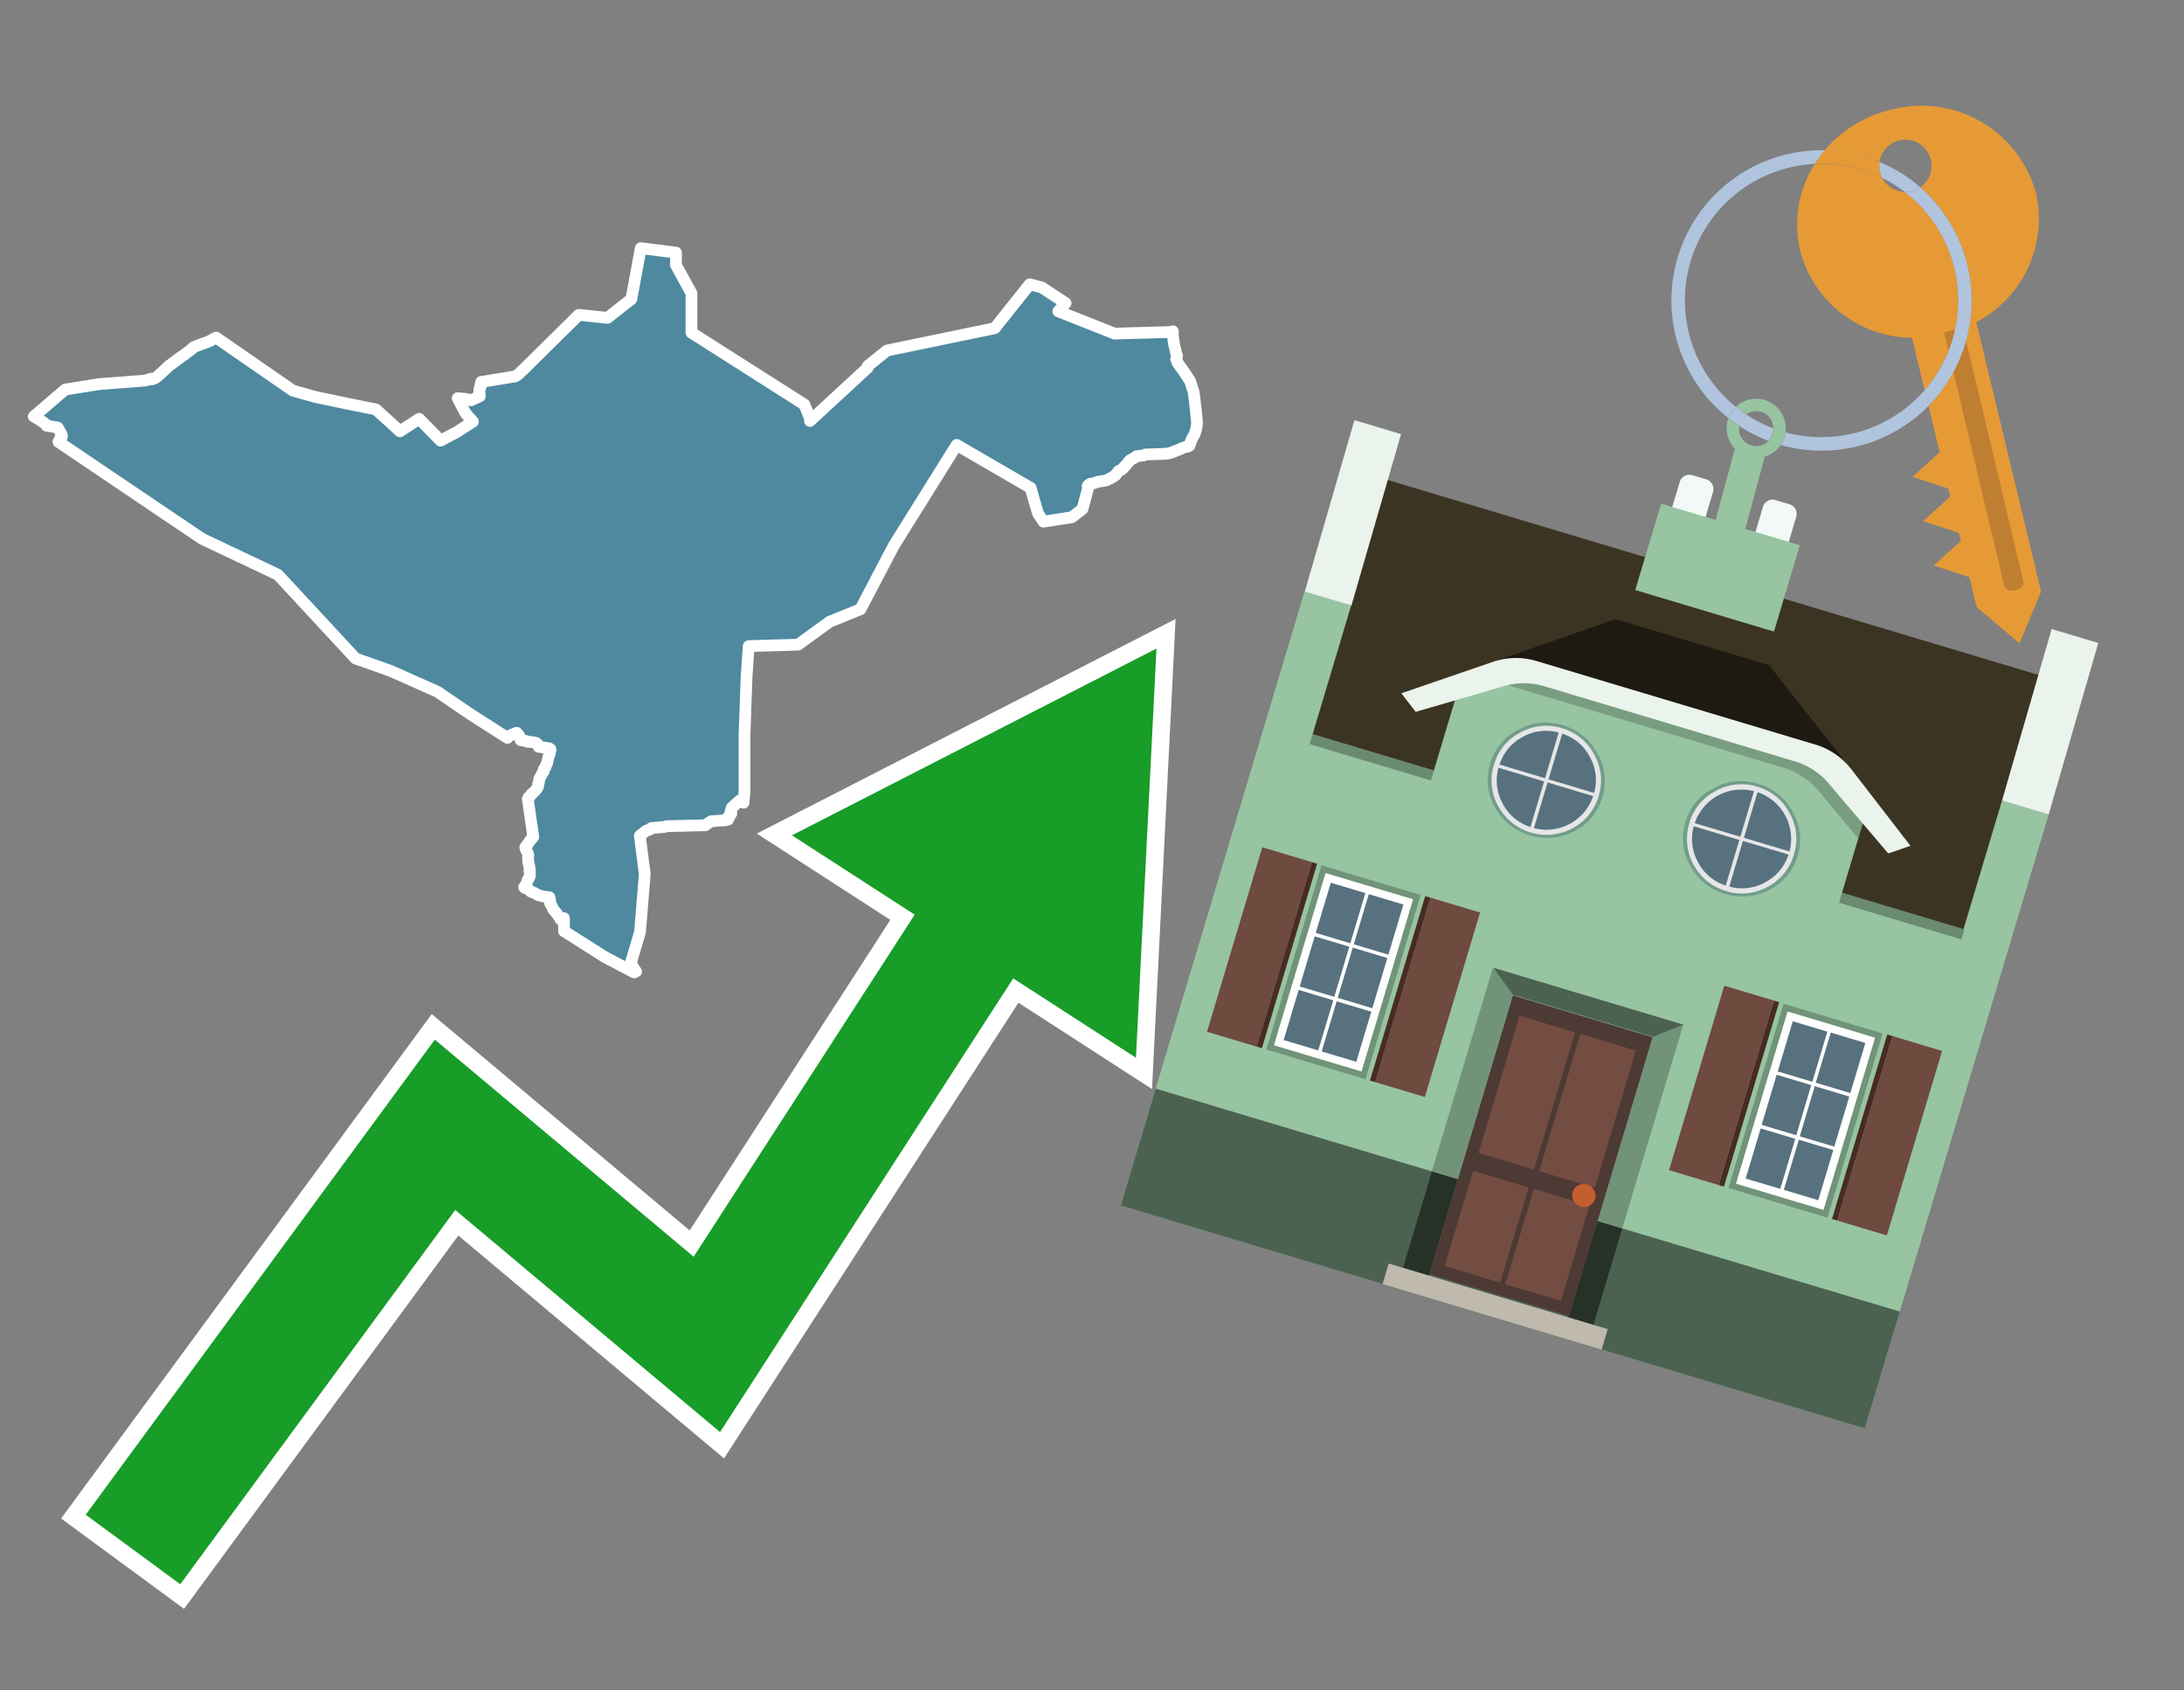 <svg id="Text" xmlns="http://www.w3.org/2000/svg" width="93.05" height="72" viewBox="0 0 93.05 72"><rect x="0" y="0" width="93.05" height="72" fill="#808080" stroke="none"/><polygon points="2.78,16.59 4.24,16.36 6.19,16.21 6.43,16.13 6.47,16.16 6.62,16.1 6.68,16.06 6.76,15.99 6.86,15.9 7.02,15.75 7.09,15.69 7.15,15.63 7.22,15.56 7.28,15.53 7.34,15.48 7.42,15.42 7.5,15.36 7.55,15.32 7.65,15.25 7.73,15.19 7.84,15.12 7.94,15.04 7.99,15 8.04,14.97 8.14,14.89 8.18,14.86 8.21,14.82 8.26,14.78 8.45,14.71 8.52,14.68 8.69,14.62 8.81,14.58 8.88,14.55 8.97,14.51 9.04,14.47 9.12,14.42 9.21,14.38 12.48,16.64 13.45,16.91 14.83,17.2 16.02,17.44 17.04,18.37 17.86,17.84 18.77,18.77 19.45,18.41 20.15,17.96 19.9,17.68 19.8,17.54 19.5,16.96 19.84,16.99 19.96,17.02 20.07,17.05 20.44,16.88 20.44,16.85 20.44,16.81 20.44,16.78 20.41,16.75 20.42,16.69 20.43,16.56 20.44,16.53 20.47,16.5 20.48,16.45 20.47,16.42 20.47,16.39 20.49,16.33 20.5,16.3 20.5,16.27 21.96,16.03 22.08,15.95 22.19,15.84 22.22,15.81 22.26,15.78 24.66,13.41 25.88,13.54 26.9,12.74 27.3,10.57 28.8,10.76 28.8,11.29 29.46,12.49 29.46,14.17 34.27,17.23 34.54,17.9 34.51,17.93 36.97,15.66 36.97,15.59 37.79,14.93 42.38,13.98 43.87,12.11 44.38,12.24 45.4,12.91 45.09,13.26 47.49,14.21 49.92,14.14 49.97,14.11 49.97,14.26 49.97,14.31 50.02,14.65 50.04,14.74 50.12,15.09 50.15,15.16 50.13,15.22 50.11,15.29 50.16,15.39 50.17,15.45 50.47,15.87 50.71,16.24 50.86,16.72 50.91,17.12 50.93,17.33 50.94,17.39 50.95,17.49 50.96,17.59 50.96,17.63 50.97,17.71 50.98,17.77 50.98,17.81 51,17.99 50.99,18.1 50.98,18.17 50.97,18.24 50.96,18.27 50.95,18.32 50.89,18.5 50.81,18.64 50.78,18.7 50.71,18.88 50.7,18.91 50.68,18.98 50.64,19.01 50.47,19.05 50.34,19.1 50.26,19.14 50.18,19.17 50.1,19.2 50.03,19.23 49.92,19.27 49.85,19.3 49.62,19.33 48.79,19.36 48.72,19.4 48.43,19.43 48.39,19.46 48.35,19.49 48.29,19.52 48.25,19.55 48.18,19.58 48.14,19.61 48.11,19.64 48.09,19.67 48.06,19.7 48.03,19.74 48,19.78 47.96,19.82 47.94,19.85 47.9,19.88 47.87,19.93 47.82,19.97 47.78,20.01 47.7,20.04 47.65,20.07 47.63,20.1 47.6,20.14 47.58,20.17 47.55,20.2 47.54,20.23 47.48,20.27 47.44,20.3 47.38,20.33 47.34,20.36 47.25,20.4 47.2,20.43 47.13,20.46 46.98,20.49 46.77,20.52 46.69,20.55 46.61,20.58 46.44,20.61 46.4,20.64 46.36,20.67 46.34,20.7 46.37,20.74 46.12,21.68 45.67,22.03 44.46,22.22 44.23,21.88 44.08,21.38 43.91,20.78 40.76,18.95 38.08,23.24 36.66,25.95 35.35,26.48 34,27.46 31.9,27.52 31.81,28.78 31.72,31.3 31.72,33.7 31.68,34.19 31.6,34.16 31.55,34.13 31.51,34.1 31.38,34.22 31.34,34.25 31.31,34.28 31.28,34.32 31.23,34.36 31.18,34.4 31.16,34.47 31.14,34.51 31.14,34.56 31.13,34.6 31.16,34.65 31.12,34.68 31.08,34.71 31.07,34.74 31.09,34.77 31.05,34.8 30.99,34.84 30.99,34.88 31.02,34.91 30.9,34.94 30.3,34.98 30.24,35.02 30.19,35.05 30.15,35.08 30.1,35.11 30.06,35.15 28.4,35.19 28.33,35.22 27.75,35.27 27.72,35.3 27.69,35.33 27.57,35.37 27.49,35.41 27.46,35.44 27.41,35.48 27.36,35.52 27.31,35.56 27.26,35.6 27.47,37.23 27.27,39.69 26.87,41.04 27.1,41.38 27.02,41.42 25.78,40.77 24.03,39.66 24.03,39.11 23.99,39.14 23.89,39.17 23.84,39.08 23.82,39.05 23.79,39.01 23.77,38.98 23.74,38.94 23.71,38.91 23.7,38.88 23.67,38.85 23.64,38.81 23.58,38.75 23.56,38.72 23.55,38.69 23.54,38.65 23.52,38.61 23.5,38.58 23.47,38.53 23.44,38.47 23.43,38.44 23.43,38.38 23.44,38.34 23.41,38.31 23.41,38.28 23.41,38.22 23.19,38.19 23.05,38.16 22.91,38.12 22.87,38.09 22.8,38.05 22.74,38.02 22.62,37.98 22.59,37.95 22.55,37.91 22.5,37.88 22.48,37.85 22.36,37.82 22.33,37.79 22.35,37.76 22.37,37.73 22.4,37.7 22.42,37.66 22.45,37.58 22.46,37.55 22.47,37.51 22.5,37.45 22.52,37.42 22.54,37.39 22.56,37.36 22.57,37.32 22.58,37.27 22.57,37.2 22.58,37.15 22.56,37.11 22.57,37.08 22.57,37.03 22.56,36.99 22.56,36.96 22.55,36.93 22.55,36.9 22.54,36.86 22.54,36.83 22.53,36.8 22.51,36.75 22.5,36.61 22.5,36.56 22.5,36.51 22.5,36.47 22.51,36.44 22.5,36.41 22.5,36.37 22.48,36.33 22.4,36.17 22.39,36.14 22.38,36.09 22.4,36.06 22.43,36.03 22.45,36 22.47,35.97 22.51,35.92 22.53,35.89 22.54,35.86 22.56,35.83 22.6,35.79 22.62,35.76 22.65,35.73 22.69,35.69 22.72,35.65 22.49,34.05 22.49,34.02 22.51,33.99 22.52,33.96 22.57,33.93 22.59,33.9 22.61,33.87 22.63,33.84 22.66,33.81 22.71,33.77 22.75,33.73 22.81,33.67 22.83,33.64 22.87,33.6 22.89,33.57 22.91,33.53 22.92,33.5 22.93,33.47 22.93,33.44 22.93,33.39 22.95,33.36 22.96,33.32 22.96,33.29 22.97,33.24 22.97,33.2 22.98,33.17 23,33.14 23.01,33.11 23.04,33.07 23.06,33.03 23.1,32.95 23.11,32.92 23.17,32.85 23.17,32.81 23.17,32.76 23.2,32.73 23.23,32.7 23.24,32.66 23.27,32.59 23.29,32.55 23.31,32.51 23.34,32.36 23.35,32.31 23.38,32.19 23.42,32.11 23.42,32.05 23.43,32.02 23.44,31.97 23.46,31.94 23.45,31.91 23.41,31.88 23.25,31.85 22.95,31.81 22.94,31.78 22.93,31.73 22.91,31.7 22.85,31.65 22.75,31.62 22.45,31.59 22.41,31.56 22.19,31.53 22.17,31.5 22.17,31.46 22.14,31.4 22.12,31.33 22.06,31.27 22.04,31.24 22.01,31.21 21.62,31.37 21.62,31.43 20.04,30.42 18.63,29.46 16.65,28.58 15.95,28.33 15.15,28.05 11.84,24.48 8.61,22.95 6.77,21.71 2.49,18.82 2.54,18.73 2.56,18.67 2.63,18.61 2.64,18.58 2.63,18.53 2.61,18.47 2.46,18.21 1.98,18.13 1.93,18.05 1.89,18.02 1.67,17.87 1.44,17.74 " fill="#4e89a0" stroke="#fff" stroke-linejoin="round" stroke-width="0.5"/><polygon points="49.272 27.624 33.741 35.58 38.97 38.959 29.553 53.529 18.525 44.281 3.652 64.518 7.681 67.479 19.396 51.538 30.678 60.999 43.169 41.673 48.398 45.053 49.272 27.624" fill="none" stroke="#fff" stroke-miterlimit="10" stroke-width="1.5"/><polygon points="49.272 27.624 33.741 35.58 38.97 38.959 29.553 53.529 18.525 44.281 3.652 64.518 7.681 67.479 19.396 51.538 30.678 60.999 43.169 41.673 48.398 45.053 49.272 27.624" fill="#179d28"/><path d="M80.19,7.577a1.16,1.16,0,0,1-.094-.251,1.114,1.114,0,0,1-.018-.429A6.367,6.367,0,0,0,77.743,6.4a5.269,5.269,0,0,0-.423.577c.1,0,.192-.007.288-.007A5.794,5.794,0,0,1,80.19,7.577Z" fill="#e69a35"/><path d="M77.608,6.4A6.394,6.394,0,0,0,73.64,17.81a1.26,1.26,0,0,1,.317-.48A5.821,5.821,0,0,1,77.32,6.981a5.269,5.269,0,0,1,.423-.577Z" fill="#b0c4de"/><path d="M84.2,13.72a4.962,4.962,0,0,0,2.545-5.48,5.047,5.047,0,0,0-6.179-3.566A5.322,5.322,0,0,0,77.743,6.4a6.367,6.367,0,0,1,2.335.493,1.114,1.114,0,1,1,1.736,1.084,6.392,6.392,0,0,1,.347,9.3l.479,1.985-.438.4-.716.648.92.3.6.2.082.341-.438.4-.716.648.92.3.605.2.082.341-.438.4-.716.649.92.3.605.2.307,1.274,1.821,1.534.921-2.2Z" fill="#e69a35"/><path d="M81.154,8.179a1.115,1.115,0,0,1-.964-.6,5.794,5.794,0,0,0-2.582-.6c-.1,0-.192,0-.288.007a4.783,4.783,0,0,0-.625,3.685,4.962,4.962,0,0,0,4.765,3.715L82,16.617a5.82,5.82,0,0,0-.846-8.438Z" fill="#e69a35"/><path d="M74.1,18.142a6.386,6.386,0,0,0,1.232.63.73.73,0,0,0,.224-.527h0a5.783,5.783,0,0,1-1.159-.593A.733.733,0,0,0,74.1,18.142Z" fill="#b0c4de"/><path d="M74.4,17.652q-.228-.152-.44-.322a1.26,1.26,0,0,0-.317.48c.148.117.3.228.46.332A.733.733,0,0,1,74.4,17.652Z" fill="#b0c4de"/><path d="M74.824,16.984a1.257,1.257,0,0,0-.867.346c.141.114.288.222.44.322a.731.731,0,0,1,1.159.593h0a.732.732,0,1,1-1.463,0,.7.7,0,0,1,.007-.1c-.158-.1-.312-.215-.46-.332a1.258,1.258,0,0,0,.273,1.3l-.979,3.635,1.275.341.98-3.639a1.266,1.266,0,0,0,.681-.5,1.249,1.249,0,0,0,.2-.538,1.328,1.328,0,0,0,.012-.168A1.262,1.262,0,0,0,74.824,16.984Z" fill="#97c4a1"/><path d="M85.974,25.1l-.226.053a.3.3,0,0,1-.362-.223l-2.56-10.777.81-.193L86.2,24.736A.3.3,0,0,1,85.974,25.1Z" fill="#bf7f32"/><path d="M80.1,7.326a1.16,1.16,0,0,0,.094.251,5.833,5.833,0,0,1,.964.6,1.137,1.137,0,0,0,.287-.031,1.108,1.108,0,0,0,.373-.167A6.371,6.371,0,0,0,80.078,6.9,1.114,1.114,0,0,0,80.1,7.326Z" fill="#b0c4de"/><path d="M77.608,18.618a5.836,5.836,0,0,1-1.534-.2,1.24,1.24,0,0,1-.2.537,6.4,6.4,0,0,0,6.291-1.666L82,16.617A5.807,5.807,0,0,1,77.608,18.618Z" fill="#b0c4de"/><path d="M81.814,7.981a1.108,1.108,0,0,1-.373.167,1.137,1.137,0,0,1-.287.031A5.82,5.82,0,0,1,82,16.617l.161.667a6.392,6.392,0,0,0-.347-9.3Z" fill="#b0c4de"/><polygon points="83.79 39.753 55.78 31.364 58.988 20.404 86.964 28.783 83.79 39.753 83.79 39.753" fill="#3c3422" fill-rule="evenodd"/><polygon points="81.705 53.32 87.284 34.692 85.297 34.097 83.656 39.575 55.926 31.269 57.567 25.791 55.579 25.196 47.746 51.348 79.451 60.844 81.705 53.32" fill="#97c4a1" fill-rule="evenodd"/><rect x="69.522" y="21.148" width="0.444" height="28.983" transform="translate(15.592 92.226) rotate(-73.326)" opacity="0.3"/><polygon points="87.284 34.692 85.297 34.097 87.411 26.793 89.398 27.388 87.284 34.692 87.284 34.692" fill="#eaf3ec" fill-rule="evenodd"/><polygon points="57.578 25.794 55.591 25.199 57.705 17.896 59.692 18.491 57.578 25.794 57.578 25.794" fill="#eaf3ec" fill-rule="evenodd"/><polygon points="79.451 60.844 80.943 55.865 49.238 46.369 47.747 51.348 79.451 60.844 79.451 60.844" fill="#4c6251" fill-rule="evenodd"/><path d="M71.566,20.528l-.522,1.743,1.418.425.523-1.744a.432.432,0,0,0-.289-.536l-.593-.177A.431.431,0,0,0,71.566,20.528Z" fill="#f3f9f8" fill-rule="evenodd"/><path d="M75.111,21.589l-.522,1.743,1.418.425.522-1.743a.43.43,0,0,0-.289-.536l-.593-.178A.43.43,0,0,0,75.111,21.589Z" fill="#f3f9f8" fill-rule="evenodd"/><polygon points="75.368 28.329 68.829 26.37 63.807 28.121 78.733 32.591 75.368 28.329" fill="#1e1a11"/><polygon points="78.248 32.422 64.442 28.287 62.236 28.998 60.064 36.247 77.453 41.455 79.651 34.116 78.248 32.422" fill="#97c4a1"/><path d="M77.74,32.516S65.088,28.725,65,28.7l-.938.43,11.892,3.562a3.175,3.175,0,0,1,1.532,1l1.685,2.02.327-1.09Z" fill-rule="evenodd" opacity="0.2"/><path d="M77.35,31.716,65.458,28.154a3.041,3.041,0,0,0-1.854.037l-3.9,1.339.611.79,3.626-1.054a3.045,3.045,0,0,1,1.855-.037l10.673,3.2A3.028,3.028,0,0,1,78,33.477l2.45,2.874.945-.325-2.518-3.26A3.036,3.036,0,0,0,77.35,31.716Z" fill="#eaf3ec"/><polygon points="76.683 23.223 70.773 21.453 69.671 25.132 75.581 26.902 76.683 23.223 76.683 23.223" fill="#97c4a1" fill-rule="evenodd"/><g id="Symbol_9_0_Layer2_0_MEMBER_8_MEMBER_21_MEMBER_0_FILL" data-name="Symbol 9 0 Layer2 0 MEMBER 8 MEMBER 21 MEMBER 0 FILL"><path d="M66.584,30.892a2.39,2.39,0,0,0-1.891.189,2.317,2.317,0,0,0-1.2,1.448A2.345,2.345,0,0,0,63.7,34.4a2.528,2.528,0,0,0,3.367,1.008,2.339,2.339,0,0,0,1.2-1.447,2.313,2.313,0,0,0-.208-1.87A2.394,2.394,0,0,0,66.584,30.892Z" fill="#729d8c"/></g><g id="Symbol_9_0_Layer2_0_MEMBER_8_MEMBER_21_MEMBER_1_FILL" data-name="Symbol 9 0 Layer2 0 MEMBER 8 MEMBER 21 MEMBER 1 FILL"><path d="M66.547,31.016a2.241,2.241,0,0,0-1.769.185,2.213,2.213,0,0,0-1.127,1.376,2.239,2.239,0,0,0,.185,1.768,2.341,2.341,0,0,0,3.145.942,2.234,2.234,0,0,0,1.126-1.376,2.207,2.207,0,0,0-.185-1.768A2.237,2.237,0,0,0,66.547,31.016Z" fill="#e6e6e6"/></g><g id="Symbol_9_0_Layer2_0_MEMBER_8_MEMBER_21_MEMBER_2_MEMBER_0_FILL" data-name="Symbol 9 0 Layer2 0 MEMBER 8 MEMBER 21 MEMBER 2 MEMBER 0 FILL"><path d="M65.787,33.284,63.843,32.7a2.036,2.036,0,0,0,.186,1.539,2.015,2.015,0,0,0,1.175.986Z" fill="#58717f"/></g><g id="Symbol_9_0_Layer2_0_MEMBER_8_MEMBER_21_MEMBER_2_MEMBER_1_FILL" data-name="Symbol 9 0 Layer2 0 MEMBER 8 MEMBER 21 MEMBER 2 MEMBER 1 FILL"><path d="M65.827,33.148l.582-1.944a2.01,2.01,0,0,0-1.523.178,2.037,2.037,0,0,0-1,1.183Z" fill="#58717f"/></g><g id="Symbol_9_0_Layer2_0_MEMBER_8_MEMBER_21_MEMBER_2_MEMBER_2_FILL" data-name="Symbol 9 0 Layer2 0 MEMBER 8 MEMBER 21 MEMBER 2 MEMBER 2 FILL"><path d="M67.878,33.91l-1.943-.582-.582,1.944a2.1,2.1,0,0,0,2.525-1.362Z" fill="#58717f"/></g><g id="Symbol_9_0_Layer2_0_MEMBER_8_MEMBER_21_MEMBER_2_MEMBER_3_FILL" data-name="Symbol 9 0 Layer2 0 MEMBER 8 MEMBER 21 MEMBER 2 MEMBER 3 FILL"><path d="M66.558,31.249l-.582,1.943,1.943.582a2.031,2.031,0,0,0-.186-1.539A2.009,2.009,0,0,0,66.558,31.249Z" fill="#58717f"/></g><g id="Symbol_9_0_Layer2_0_MEMBER_8_MEMBER_21_MEMBER_0_FILL-2" data-name="Symbol 9 0 Layer2 0 MEMBER 8 MEMBER 21 MEMBER 0 FILL"><path d="M74.9,33.384a2.4,2.4,0,0,0-1.891.189,2.316,2.316,0,0,0-1.2,1.448,2.341,2.341,0,0,0,.209,1.87A2.527,2.527,0,0,0,75.387,37.9a2.345,2.345,0,0,0,1.2-1.447,2.314,2.314,0,0,0-.209-1.87A2.389,2.389,0,0,0,74.9,33.384Z" fill="#729d8c"/></g><g id="Symbol_9_0_Layer2_0_MEMBER_8_MEMBER_21_MEMBER_1_FILL-2" data-name="Symbol 9 0 Layer2 0 MEMBER 8 MEMBER 21 MEMBER 1 FILL"><path d="M74.867,33.508a2.239,2.239,0,0,0-1.768.185,2.21,2.21,0,0,0-1.127,1.376,2.316,2.316,0,0,0,1.564,2.883,2.261,2.261,0,0,0,1.765-.173A2.237,2.237,0,0,0,76.428,36.4a2.209,2.209,0,0,0-.185-1.769A2.239,2.239,0,0,0,74.867,33.508Z" fill="#e6e6e6"/></g><g id="Symbol_9_0_Layer2_0_MEMBER_8_MEMBER_21_MEMBER_2_MEMBER_0_FILL-2" data-name="Symbol 9 0 Layer2 0 MEMBER 8 MEMBER 21 MEMBER 2 MEMBER 0 FILL"><path d="M74.107,35.776l-1.943-.582a2.031,2.031,0,0,0,.186,1.539,2.009,2.009,0,0,0,1.175.986Z" fill="#58717f"/></g><g id="Symbol_9_0_Layer2_0_MEMBER_8_MEMBER_21_MEMBER_2_MEMBER_1_FILL-2" data-name="Symbol 9 0 Layer2 0 MEMBER 8 MEMBER 21 MEMBER 2 MEMBER 1 FILL"><path d="M74.148,35.64,74.73,33.7a2.1,2.1,0,0,0-2.525,1.362Z" fill="#58717f"/></g><g id="Symbol_9_0_Layer2_0_MEMBER_8_MEMBER_21_MEMBER_2_MEMBER_2_FILL-2" data-name="Symbol 9 0 Layer2 0 MEMBER 8 MEMBER 21 MEMBER 2 MEMBER 2 FILL"><path d="M76.2,36.4l-1.943-.582-.582,1.944a2.015,2.015,0,0,0,1.523-.178A2.036,2.036,0,0,0,76.2,36.4Z" fill="#58717f"/></g><g id="Symbol_9_0_Layer2_0_MEMBER_8_MEMBER_21_MEMBER_2_MEMBER_3_FILL-2" data-name="Symbol 9 0 Layer2 0 MEMBER 8 MEMBER 21 MEMBER 2 MEMBER 3 FILL"><path d="M74.879,33.741,74.3,35.684l1.943.582a2.1,2.1,0,0,0-1.361-2.525Z" fill="#58717f"/></g><polygon points="51.426 43.946 53.542 44.58 55.896 36.723 53.78 36.089 51.426 43.946 51.426 43.946" fill="#6e4a3f" fill-rule="evenodd"/><polygon points="53.542 44.58 53.764 44.647 56.117 36.789 55.896 36.723 53.542 44.58 53.542 44.58" fill="#482b22" fill-rule="evenodd"/><polygon points="60.706 46.726 58.59 46.092 60.943 38.235 63.059 38.868 60.706 46.726 60.706 46.726" fill="#6e4a3f" fill-rule="evenodd"/><polygon points="58.59 46.092 58.368 46.026 60.722 38.168 60.943 38.235 58.59 46.092 58.59 46.092" fill="#482b22" fill-rule="evenodd"/><rect x="53.146" y="39.209" width="8.19" height="4.408" transform="translate(1.145 84.365) rotate(-73.326)" fill="#719379"/><polygon points="60.205 38.304 56.474 37.187 54.277 44.522 58.008 45.639 60.205 38.304 60.205 38.304" fill="#fff" fill-rule="evenodd"/><path d="M59.792,38.527l-.64,2.136-1.474-.442.639-2.135,1.475.441Zm-1.621-.485-.64,2.136-1.474-.442L56.7,37.6l1.474.442Zm-2.158,1.84,1.475.441-.64,2.136-1.474-.441.639-2.136Zm-.683,2.282,1.474.441-.639,2.136L54.69,44.3l.64-2.135Zm.981,2.621.639-2.136,1.475.442-.64,2.135-1.474-.441Zm2.158-1.84L56.994,42.5l.64-2.136,1.474.442-.639,2.136Z" fill="#58717f" fill-rule="evenodd"/><polygon points="80.39 52.621 78.274 51.988 80.628 44.13 82.743 44.764 80.39 52.621 80.39 52.621" fill="#6e4a3f" fill-rule="evenodd"/><polygon points="78.274 51.988 78.053 51.921 80.406 44.064 80.628 44.13 78.274 51.988 78.274 51.988" fill="#482b22" fill-rule="evenodd"/><polygon points="71.111 49.842 73.227 50.476 75.58 42.619 73.464 41.985 71.111 49.842 71.111 49.842" fill="#6e4a3f" fill-rule="evenodd"/><polygon points="73.227 50.476 73.448 50.542 75.802 42.685 75.58 42.619 73.227 50.476 73.227 50.476" fill="#482b22" fill-rule="evenodd"/><rect x="72.83" y="45.105" width="8.19" height="4.408" transform="translate(9.534 107.426) rotate(-73.326)" fill="#719379"/><polygon points="76.159 43.083 79.889 44.2 77.692 51.535 73.962 50.418 76.159 43.083 76.159 43.083" fill="#fff" fill-rule="evenodd"/><path d="M76.381,43.5l1.475.442-.64,2.135-1.475-.441.64-2.136ZM78,43.981l1.474.442-.64,2.136-1.474-.442L78,43.981Zm.791,2.724-.64,2.135L76.679,48.4l.64-2.136,1.474.442Zm-.684,2.282-.639,2.135L76,50.68l.64-2.135,1.474.442Zm-2.26,1.65L74.375,50.2l.639-2.135,1.475.441-.64,2.136Zm-.791-2.724.64-2.135,1.474.441-.639,2.136-1.475-.442Z" fill="#58717f" fill-rule="evenodd"/><polygon points="67.888 56.431 69.118 52.323 68.019 51.994 66.789 56.102 67.888 56.431 67.888 56.431" fill="#263128" fill-rule="evenodd"/><polygon points="60.877 54.331 62.108 50.223 61.007 49.894 59.776 54.002 60.877 54.331 60.877 54.331" fill="#263128" fill-rule="evenodd"/><g id="Symbol_9_0_Layer2_0_MEMBER_8_MEMBER_12_MEMBER_0_FILL" data-name="Symbol 9 0 Layer2 0 MEMBER 8 MEMBER 12 MEMBER 0 FILL"><path d="M70.418,44.178l-5.965-1.786L60.9,54.27l5.964,1.786Z" fill="#4e3a34"/></g><g id="Symbol_9_0_Layer2_0_MEMBER_8_MEMBER_12_MEMBER_1_MEMBER_0_FILL" data-name="Symbol 9 0 Layer2 0 MEMBER 8 MEMBER 12 MEMBER 1 MEMBER 0 FILL"><path d="M65.358,49.815l1.75-5.843-2.363-.708L63,49.107Z" fill="#744d42"/></g><g id="Symbol_9_0_Layer2_0_MEMBER_8_MEMBER_12_MEMBER_1_MEMBER_1_FILL" data-name="Symbol 9 0 Layer2 0 MEMBER 8 MEMBER 12 MEMBER 1 MEMBER 1 FILL"><path d="M67.331,44.039l-1.75,5.842,2.364.708,1.75-5.842Z" fill="#744d42"/></g><g id="Symbol_9_0_Layer2_0_MEMBER_8_MEMBER_12_MEMBER_2_MEMBER_0_FILL" data-name="Symbol 9 0 Layer2 0 MEMBER 8 MEMBER 12 MEMBER 2 MEMBER 0 FILL"><path d="M63.915,54.633l1.215-4.058-2.363-.707-1.215,4.057Z" fill="#744d42"/></g><g id="Symbol_9_0_Layer2_0_MEMBER_8_MEMBER_12_MEMBER_2_MEMBER_1_FILL" data-name="Symbol 9 0 Layer2 0 MEMBER 8 MEMBER 12 MEMBER 2 MEMBER 1 FILL"><path d="M66.5,55.407l1.215-4.057-2.363-.708L64.138,54.7Z" fill="#744d42"/></g><g id="Symbol_9_0_Layer2_0_MEMBER_8_MEMBER_13_FILL" data-name="Symbol 9 0 Layer2 0 MEMBER 8 MEMBER 13 FILL"><path d="M67.959,51.058a.439.439,0,0,0-.045-.367.487.487,0,0,0-.669-.2.445.445,0,0,0-.239.282.457.457,0,0,0,.041.378.481.481,0,0,0,.293.242.459.459,0,0,0,.377-.042A.453.453,0,0,0,67.959,51.058Z" fill="#c35e2d"/></g><g id="Symbol_9_0_Layer2_0_MEMBER_8_MEMBER_14_FILL" data-name="Symbol 9 0 Layer2 0 MEMBER 8 MEMBER 14 FILL"><path d="M64.557,42.047l-.951-.833-2.6,8.68,1.1.329Z" fill="#719379"/></g><g id="Symbol_9_0_Layer2_0_MEMBER_8_MEMBER_15_FILL" data-name="Symbol 9 0 Layer2 0 MEMBER 8 MEMBER 15 FILL"><path d="M71.718,43.643l-1.2.19L68.072,52.01l1.046.313Z" fill="#719379"/></g><g id="Symbol_9_0_Layer2_0_MEMBER_8_MEMBER_16_FILL" data-name="Symbol 9 0 Layer2 0 MEMBER 8 MEMBER 16 FILL"><path d="M63.627,41.22l.836,1.156,5.961,1.786,1.294-.519Z" fill="#4c6251"/></g><polygon points="58.905 54.69 59.166 53.819 68.498 56.614 68.237 57.485 58.905 54.69 58.905 54.69" fill="#c0b9ad" fill-rule="evenodd"/></svg>